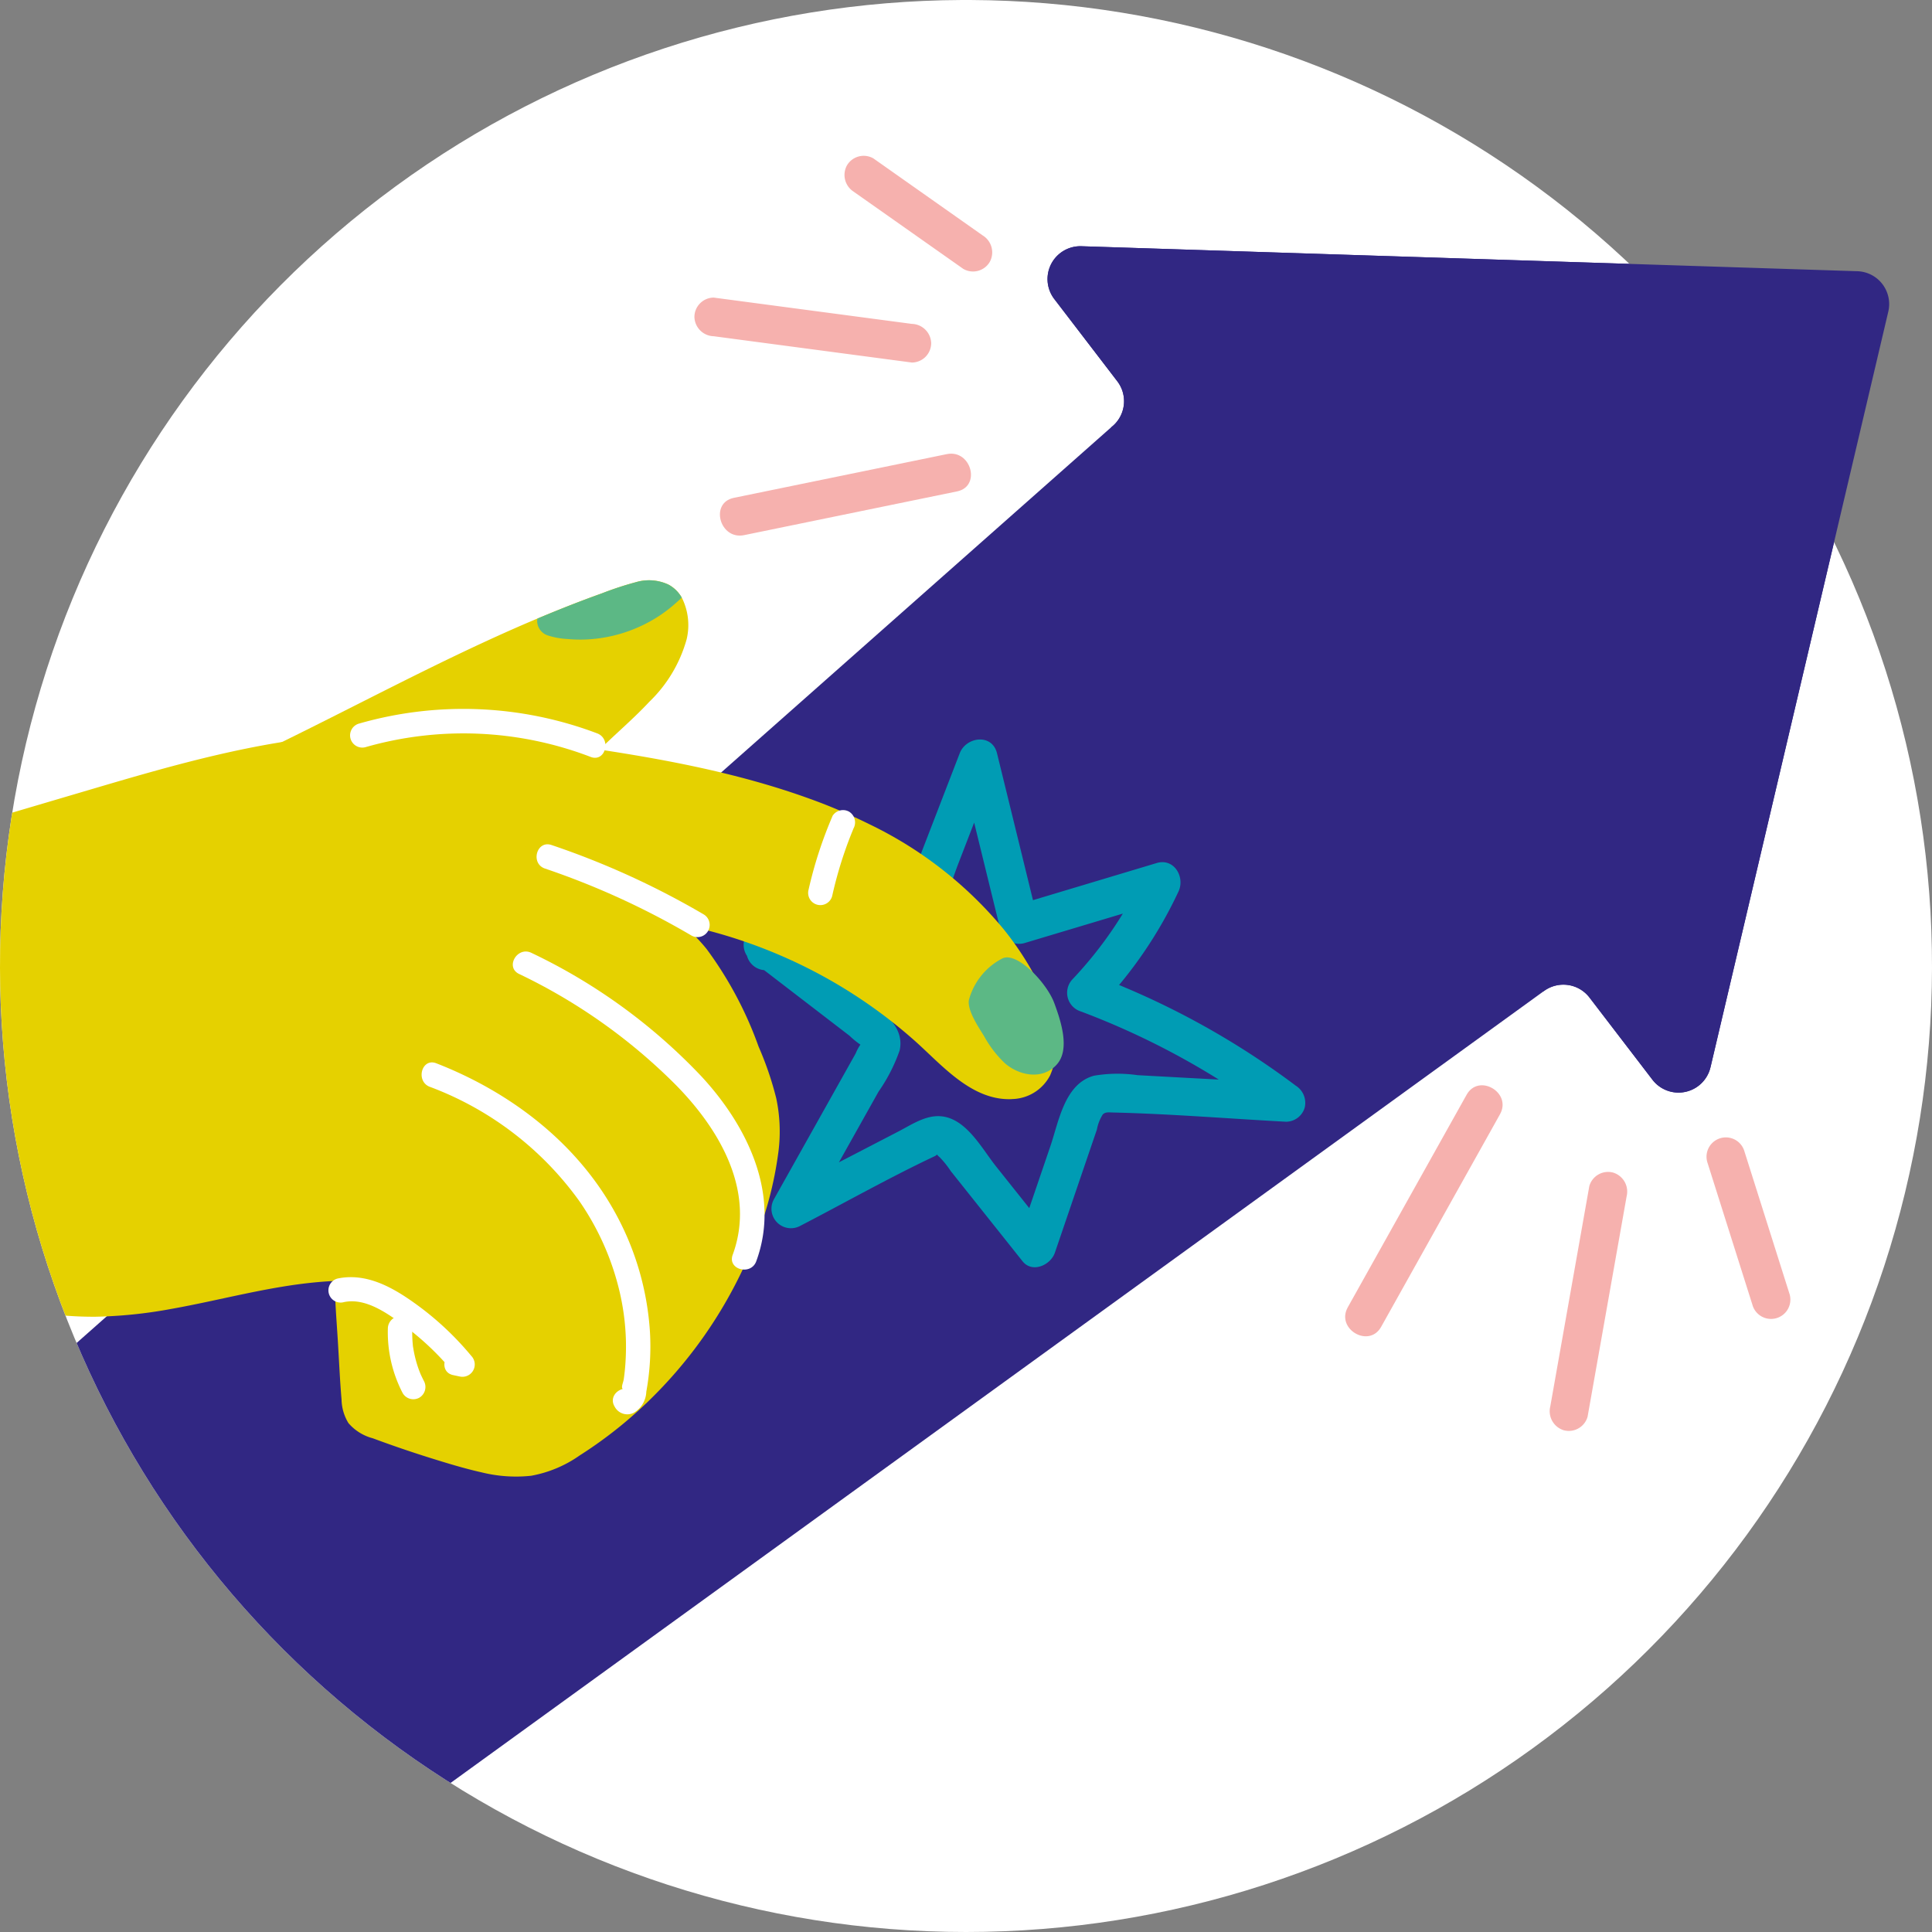 <svg xmlns="http://www.w3.org/2000/svg" xmlns:xlink="http://www.w3.org/1999/xlink" width="199.999" height="200" viewBox="0 0 199.999 200">
  <rect x="0" y="0" width="199.999" height="200" fill="#808080" stroke="none"/>
  <defs>
    <clipPath id="clip-path">
      <path id="Tracé_1288" data-name="Tracé 1288" d="M155.322,0a100,100,0,1,0,.839,0Z" fill="none"/>
    </clipPath>
  </defs>
  <g id="Groupe_443" data-name="Groupe 443" transform="translate(-55.742)">
    <g id="Groupe_432" data-name="Groupe 432">
      <g id="Groupe_431" data-name="Groupe 431" clip-path="url(#clip-path)">
        <path id="Tracé_1273" data-name="Tracé 1273" d="M255.741,100a100,100,0,1,1-100-100,100,100,0,0,1,100,100" fill="#fff"/>
        <path id="Tracé_1274" data-name="Tracé 1274" d="M232.814,110.473l8.855-37.634,9.548-40.58a3.405,3.405,0,0,0-3.2-4.183l-41.667-1.341L167.7,25.49a3.4,3.4,0,0,0-2.812,5.473l6.511,8.5a3.4,3.4,0,0,1-.632,4.772L16.143,181.092a67.972,67.972,0,0,0-9.656,72.933L215.514,102.633a3.405,3.405,0,0,1,4.773.632l6.511,8.5a3.4,3.4,0,0,0,6.016-1.291" fill="#312783"/>
        <path id="Tracé_1275" data-name="Tracé 1275" d="M133.7,99.55l6.717,5.161,3.263,2.506a8.732,8.732,0,0,0,1.3,1.035c-.093-.044.253-.406-.086-.229a4.5,4.5,0,0,0-.569,1.02q-4.236,7.559-8.474,15.116a2.017,2.017,0,0,0,2.738,2.738c4.62-2.393,9.187-4.98,13.893-7.2.43-.2.057-.3.54.105a9.73,9.73,0,0,1,1.141,1.427l2.478,3.112,4.955,6.225c1.01,1.268,2.911.391,3.345-.883q1.464-4.29,2.926-8.579.713-2.088,1.424-4.174a4.457,4.457,0,0,1,.61-1.565c.289-.276.632-.208,1.05-.2,5.972.141,11.958.637,17.924.956a2.025,2.025,0,0,0,1.93-1.469,2.1,2.1,0,0,0-.92-2.26,83.616,83.616,0,0,0-21.161-11.548q.441,1.672.883,3.344a44.581,44.581,0,0,0,8.135-11.907c.693-1.492-.46-3.479-2.26-2.94L160.7,93.777l2.462,1.4q-2.1-8.6-4.211-17.2c-.508-2.077-3.2-1.714-3.859,0l-3.519,9.115-1.671,4.33a12.84,12.84,0,0,1-1.74,3.588c-1.4,1.711-3.726,1.715-5.749,1.618A42.186,42.186,0,0,0,135,96.434a2.067,2.067,0,0,0-2,2,2.013,2.013,0,0,0,2,2c5.2-.668,11.549,1.985,15.755-2.342,2.242-2.307,3.1-5.875,4.234-8.8q1.979-5.128,3.958-10.255h-3.859l4.211,17.2a2.023,2.023,0,0,0,2.461,1.4l14.781-4.429-2.26-2.94a41.262,41.262,0,0,1-7.509,11.1,2.029,2.029,0,0,0,.883,3.345,80.191,80.191,0,0,1,20.205,11.145q.506-1.864,1.01-3.73l-10.246-.548L173.5,111.3a14.525,14.525,0,0,0-4.508.057c-3.051.826-3.645,4.742-4.515,7.293q-1.7,4.986-3.4,9.971l3.345-.883-5.576-7c-1.55-1.947-3.238-5.269-6.09-5.194-1.439.038-2.779.948-4.018,1.59l-3.985,2.065-8.189,4.243,2.738,2.738,4.964-8.853,2.421-4.319a17.607,17.607,0,0,0,2.183-4.26c.7-3.058-3.107-4.933-5.094-6.46l-8.061-6.193a2.012,2.012,0,0,0-2.738.718,2.053,2.053,0,0,0,.718,2.738" fill="#009cb4"/>
        <path id="Tracé_1276" data-name="Tracé 1276" d="M122.024,93.89c-.091.125.113.252.2.128s-.112-.252-.2-.128" fill="#e5d100"/>
        <path id="Tracé_1277" data-name="Tracé 1277" d="M160.486,113.78c-4.117.176-7.167-3.452-9.949-5.949A51.732,51.732,0,0,0,140.843,101a52.446,52.446,0,0,0-13.009-4.969q-.72-.175-1.443-.328.269.225.528.459c.209.19.287.261.362.336a18.086,18.086,0,0,1,1.618,1.756,39.076,39.076,0,0,1,5.373,10.094,33.614,33.614,0,0,1,1.824,5.336,16.541,16.541,0,0,1,.24,5.454,37.781,37.781,0,0,1-2.695,9.97c-.084.2-.168.409-.255.612s-.165.386-.248.578A46.639,46.639,0,0,1,122.392,145.5q-.623.59-1.271,1.15-.434.381-.877.747a45.006,45.006,0,0,1-4.5,3.273,12.61,12.61,0,0,1-5.022,2.1,14.77,14.77,0,0,1-5.1-.347c-1.835-.409-3.642-.968-5.437-1.528q-2.949-.927-5.853-2.006a4.973,4.973,0,0,1-2.52-1.573,4.839,4.839,0,0,1-.713-2.437c-.176-2.041-.26-4.1-.388-6.144s-.3-4.084-.314-6.132c-.589.028-1.177.068-1.759.121-5.145.455-10.144,1.887-15.217,2.783a47.707,47.707,0,0,1-7.8.8,36.492,36.492,0,0,1-7.616-.756,36.062,36.062,0,0,1-7.252-2.3,64.12,64.12,0,0,1-7.146-3.946,23.968,23.968,0,0,0-7.012-3.047,11.2,11.2,0,0,0-2.9-.242.483.483,0,0,1-.109.107,3.642,3.642,0,0,1-3.233.568c-.069.014-.139.028-.207.047a.156.156,0,0,1-.189-.184,4.86,4.86,0,0,1-.472-.217,7.392,7.392,0,0,1-3.118-4.384,35.631,35.631,0,0,1-1.353-5.525A40.446,40.446,0,0,1,24.7,105.3a41.055,41.055,0,0,1,1-5.523,15.9,15.9,0,0,1,2.118-5.532c1.231-1.655,3.211-2.178,5.084-2.775Q36.2,90.431,39.5,89.409c8.732-2.7,17.5-5.285,26.259-7.87C74.01,79.105,82.267,76.77,90.88,76.1a111.427,111.427,0,0,1,24.293,1.107c8.255,1.178,16.629,2.652,24.488,5.515.082.027.159.056.236.084.49.18.893.335,1.293.492q1.679.663,3.317,1.431c.419.195.833.395,1.246.6a41.249,41.249,0,0,1,13.865,10.837,32.058,32.058,0,0,1,3.186,4.756,18.708,18.708,0,0,1,2.079,5.264,8.1,8.1,0,0,1-.437,5.141,4.541,4.541,0,0,1-3.96,2.447" fill="#e5d100"/>
        <path id="Tracé_1278" data-name="Tracé 1278" d="M102.463,96.377a16.479,16.479,0,0,1-6.187,2.989,17.639,17.639,0,0,1-6.917.1,28.14,28.14,0,0,1-6.613-2.088,41.76,41.76,0,0,1-7.036-3.982A43.088,43.088,0,0,1,69.487,88.1c-.475-.489-.941-.99-1.389-1.5a2.436,2.436,0,0,1-.823-1.524,1.117,1.117,0,0,1,.259-.685,11.666,11.666,0,0,1-1.727-.225c-.274-.055-.183-.441.061-.456a27.1,27.1,0,0,0,3.335-.487,33.292,33.292,0,0,0,6.64-2.168c2.331-1,4.627-2.082,6.913-3.181,4.689-2.257,9.314-4.639,13.965-6.97s9.313-4.6,14.09-6.635c.188-.08.379-.161.569-.24,2.208-.928,4.433-1.81,6.689-2.616a33.513,33.513,0,0,1,3.5-1.149,4.758,4.758,0,0,1,3.365.246,3.466,3.466,0,0,1,1.382,1.346,6.332,6.332,0,0,1,.507,4.321,14.3,14.3,0,0,1-3.866,6.474c-1.817,1.949-3.888,3.64-5.742,5.554a47.552,47.552,0,0,0-5.1,6.562c-2.826,4.183-5.58,8.513-9.661,11.609" fill="#e5d100"/>
        <path id="Tracé_1279" data-name="Tracé 1279" d="M126.32,61.857c-.226.223-.465.438-.7.643a14.853,14.853,0,0,1-1.554,1.2,15.066,15.066,0,0,1-7.511,2.492,14.269,14.269,0,0,1-2.057-.041,7.857,7.857,0,0,1-2.017-.363,1.591,1.591,0,0,1-1.133-1.506,1.21,1.21,0,0,1,.03-.248c2.208-.928,4.434-1.81,6.69-2.616a33.436,33.436,0,0,1,3.5-1.149,4.758,4.758,0,0,1,3.365.246,3.466,3.466,0,0,1,1.382,1.346" fill="#5cb885"/>
        <path id="Tracé_1280" data-name="Tracé 1280" d="M165.063,110.282c-1.481,1.514-3.795,1.07-5.277-.2a11.377,11.377,0,0,1-2.175-2.826c-.556-.905-1.747-2.643-1.571-3.733a6.849,6.849,0,0,1,3.428-4.286c1.49-.815,4.637,2.49,5.414,4.606.685,1.861,1.7,4.885.181,6.436" fill="#5cb885"/>
        <path id="Tracé_1281" data-name="Tracé 1281" d="M93.536,77.357a36.833,36.833,0,0,1,23.355,1c1.522.58,2.18-1.864.672-2.439a39.14,39.14,0,0,0-24.7-1,1.266,1.266,0,0,0,.672,2.439" fill="#fff"/>
        <path id="Tracé_1282" data-name="Tracé 1282" d="M141.921,84.483a43.576,43.576,0,0,0-2.475,7.612,1.265,1.265,0,0,0,2.439.673q.41-1.843.982-3.645.282-.884.6-1.752.166-.452.344-.9c.05-.128.1-.255.154-.382.034-.085.069-.17.1-.254.06-.143.071-.169.033-.077a1.3,1.3,0,0,0-.454-1.731,1.279,1.279,0,0,0-1.73.454" fill="#fff"/>
        <path id="Tracé_1283" data-name="Tracé 1283" d="M112.161,89.914a81.324,81.324,0,0,1,15.171,6.939,1.265,1.265,0,0,0,1.277-2.183,84.637,84.637,0,0,0-15.776-7.195c-1.545-.522-2.208,1.92-.672,2.439" fill="#fff"/>
        <path id="Tracé_1284" data-name="Tracé 1284" d="M109.476,100.822A58.427,58.427,0,0,1,125.7,112.31c4.524,4.593,8.309,11.007,5.889,17.586-.563,1.529,1.88,2.189,2.439.672,2.556-6.948-.962-14.048-5.658-19.124a59.1,59.1,0,0,0-17.618-12.806c-1.459-.705-2.744,1.475-1.277,2.184" fill="#fff"/>
        <path id="Tracé_1285" data-name="Tracé 1285" d="M100.239,112.507a33.474,33.474,0,0,1,15.476,11.83,27.576,27.576,0,0,1,4.167,9.375,25.025,25.025,0,0,1,.654,5.039c.021.833,0,1.667-.059,2.5-.038.511-.091,1.021-.166,1.528-.072.488-.483,1.118.256,1.1l1.092.626-.1-.16c-.849-1.386-3.037-.117-2.184,1.277a1.479,1.479,0,0,0,2.012.609,2.638,2.638,0,0,0,1.26-2.161,26.13,26.13,0,0,0,.38-6.149,29.373,29.373,0,0,0-3.609-12.395c-3.995-7.265-10.874-12.482-18.509-15.455-1.517-.591-2.175,1.854-.672,2.439" fill="#fff"/>
        <path id="Tracé_1286" data-name="Tracé 1286" d="M91.353,134.793c2.255-.475,4.519,1.183,6.232,2.435a28.7,28.7,0,0,1,5.168,4.936l1.23-2.114-.658-.139c-1.588-.336-2.266,2.1-.672,2.439l.658.139a1.276,1.276,0,0,0,1.23-2.114,31.038,31.038,0,0,0-6.032-5.584c-2.29-1.622-4.939-3.045-7.828-2.437a1.265,1.265,0,1,0,.672,2.439" fill="#fff"/>
        <path id="Tracé_1287" data-name="Tracé 1287" d="M95.893,137.512a13.641,13.641,0,0,0,1.542,6.714,1.274,1.274,0,0,0,1.73.453,1.294,1.294,0,0,0,.454-1.73c-.117-.225-.225-.454-.331-.684-.058-.134-.058-.133,0,0-.028-.066-.055-.134-.081-.2-.04-.1-.078-.2-.115-.3a12.153,12.153,0,0,1-.425-1.458q-.084-.372-.144-.747c-.007-.038-.073-.4-.017-.093-.026-.141-.033-.29-.046-.432a12.627,12.627,0,0,1-.038-1.519,1.275,1.275,0,0,0-1.264-1.265,1.291,1.291,0,0,0-1.265,1.265" fill="#fff"/>
      </g>
    </g>
    <path id="Tracé_1289" data-name="Tracé 1289" d="M232.814,110.473l8.855-37.634,9.548-40.58a3.405,3.405,0,0,0-3.2-4.183l-41.667-1.341L167.7,25.49a3.4,3.4,0,0,0-2.812,5.473l6.511,8.5a3.4,3.4,0,0,1-.632,4.772l44.743,58.4a3.405,3.405,0,0,1,4.773.632l6.511,8.5a3.4,3.4,0,0,0,6.016-1.291" fill="#312783"/>
    <path id="Tracé_1290" data-name="Tracé 1290" d="M232.472,120.277l4.677,14.788A2,2,0,1,0,241.008,134l-4.677-14.788a2,2,0,1,0-3.859,1.064" fill="#f6b1ae"/>
    <path id="Tracé_1291" data-name="Tracé 1291" d="M220.087,146.659q2.021-11.406,4.042-22.813a2.058,2.058,0,0,0-1.4-2.462,2.019,2.019,0,0,0-2.462,1.4q-2.022,11.406-4.042,22.813a2.058,2.058,0,0,0,1.4,2.462,2.019,2.019,0,0,0,2.462-1.4" fill="#f6b1ae"/>
    <path id="Tracé_1292" data-name="Tracé 1292" d="M198.719,137.35l12.3-22c1.258-2.25-2.2-4.271-3.456-2.02l-12.3,22c-1.258,2.25,2.2,4.271,3.456,2.02" fill="#f6b1ae"/>
    <path id="Tracé_1293" data-name="Tracé 1293" d="M144.137,19.86l11.324,7.975a2.01,2.01,0,0,0,2.738-.718,2.054,2.054,0,0,0-.718-2.737L146.157,16.4a2.012,2.012,0,0,0-2.738.718,2.054,2.054,0,0,0,.718,2.738" fill="#f6b1ae"/>
    <path id="Tracé_1294" data-name="Tracé 1294" d="M150.137,33.529l-20.509-2.722a2.011,2.011,0,0,0-2,2,2.051,2.051,0,0,0,2,2l20.509,2.722a2.01,2.01,0,0,0,2-2,2.053,2.053,0,0,0-2-2" fill="#f6b1ae"/>
    <path id="Tracé_1295" data-name="Tracé 1295" d="M153.752,47.011l-22.045,4.526c-2.521.518-1.454,4.377,1.064,3.86l22.045-4.527c2.521-.517,1.454-4.376-1.064-3.859" fill="#f6b1ae"/>
  </g>
</svg>
